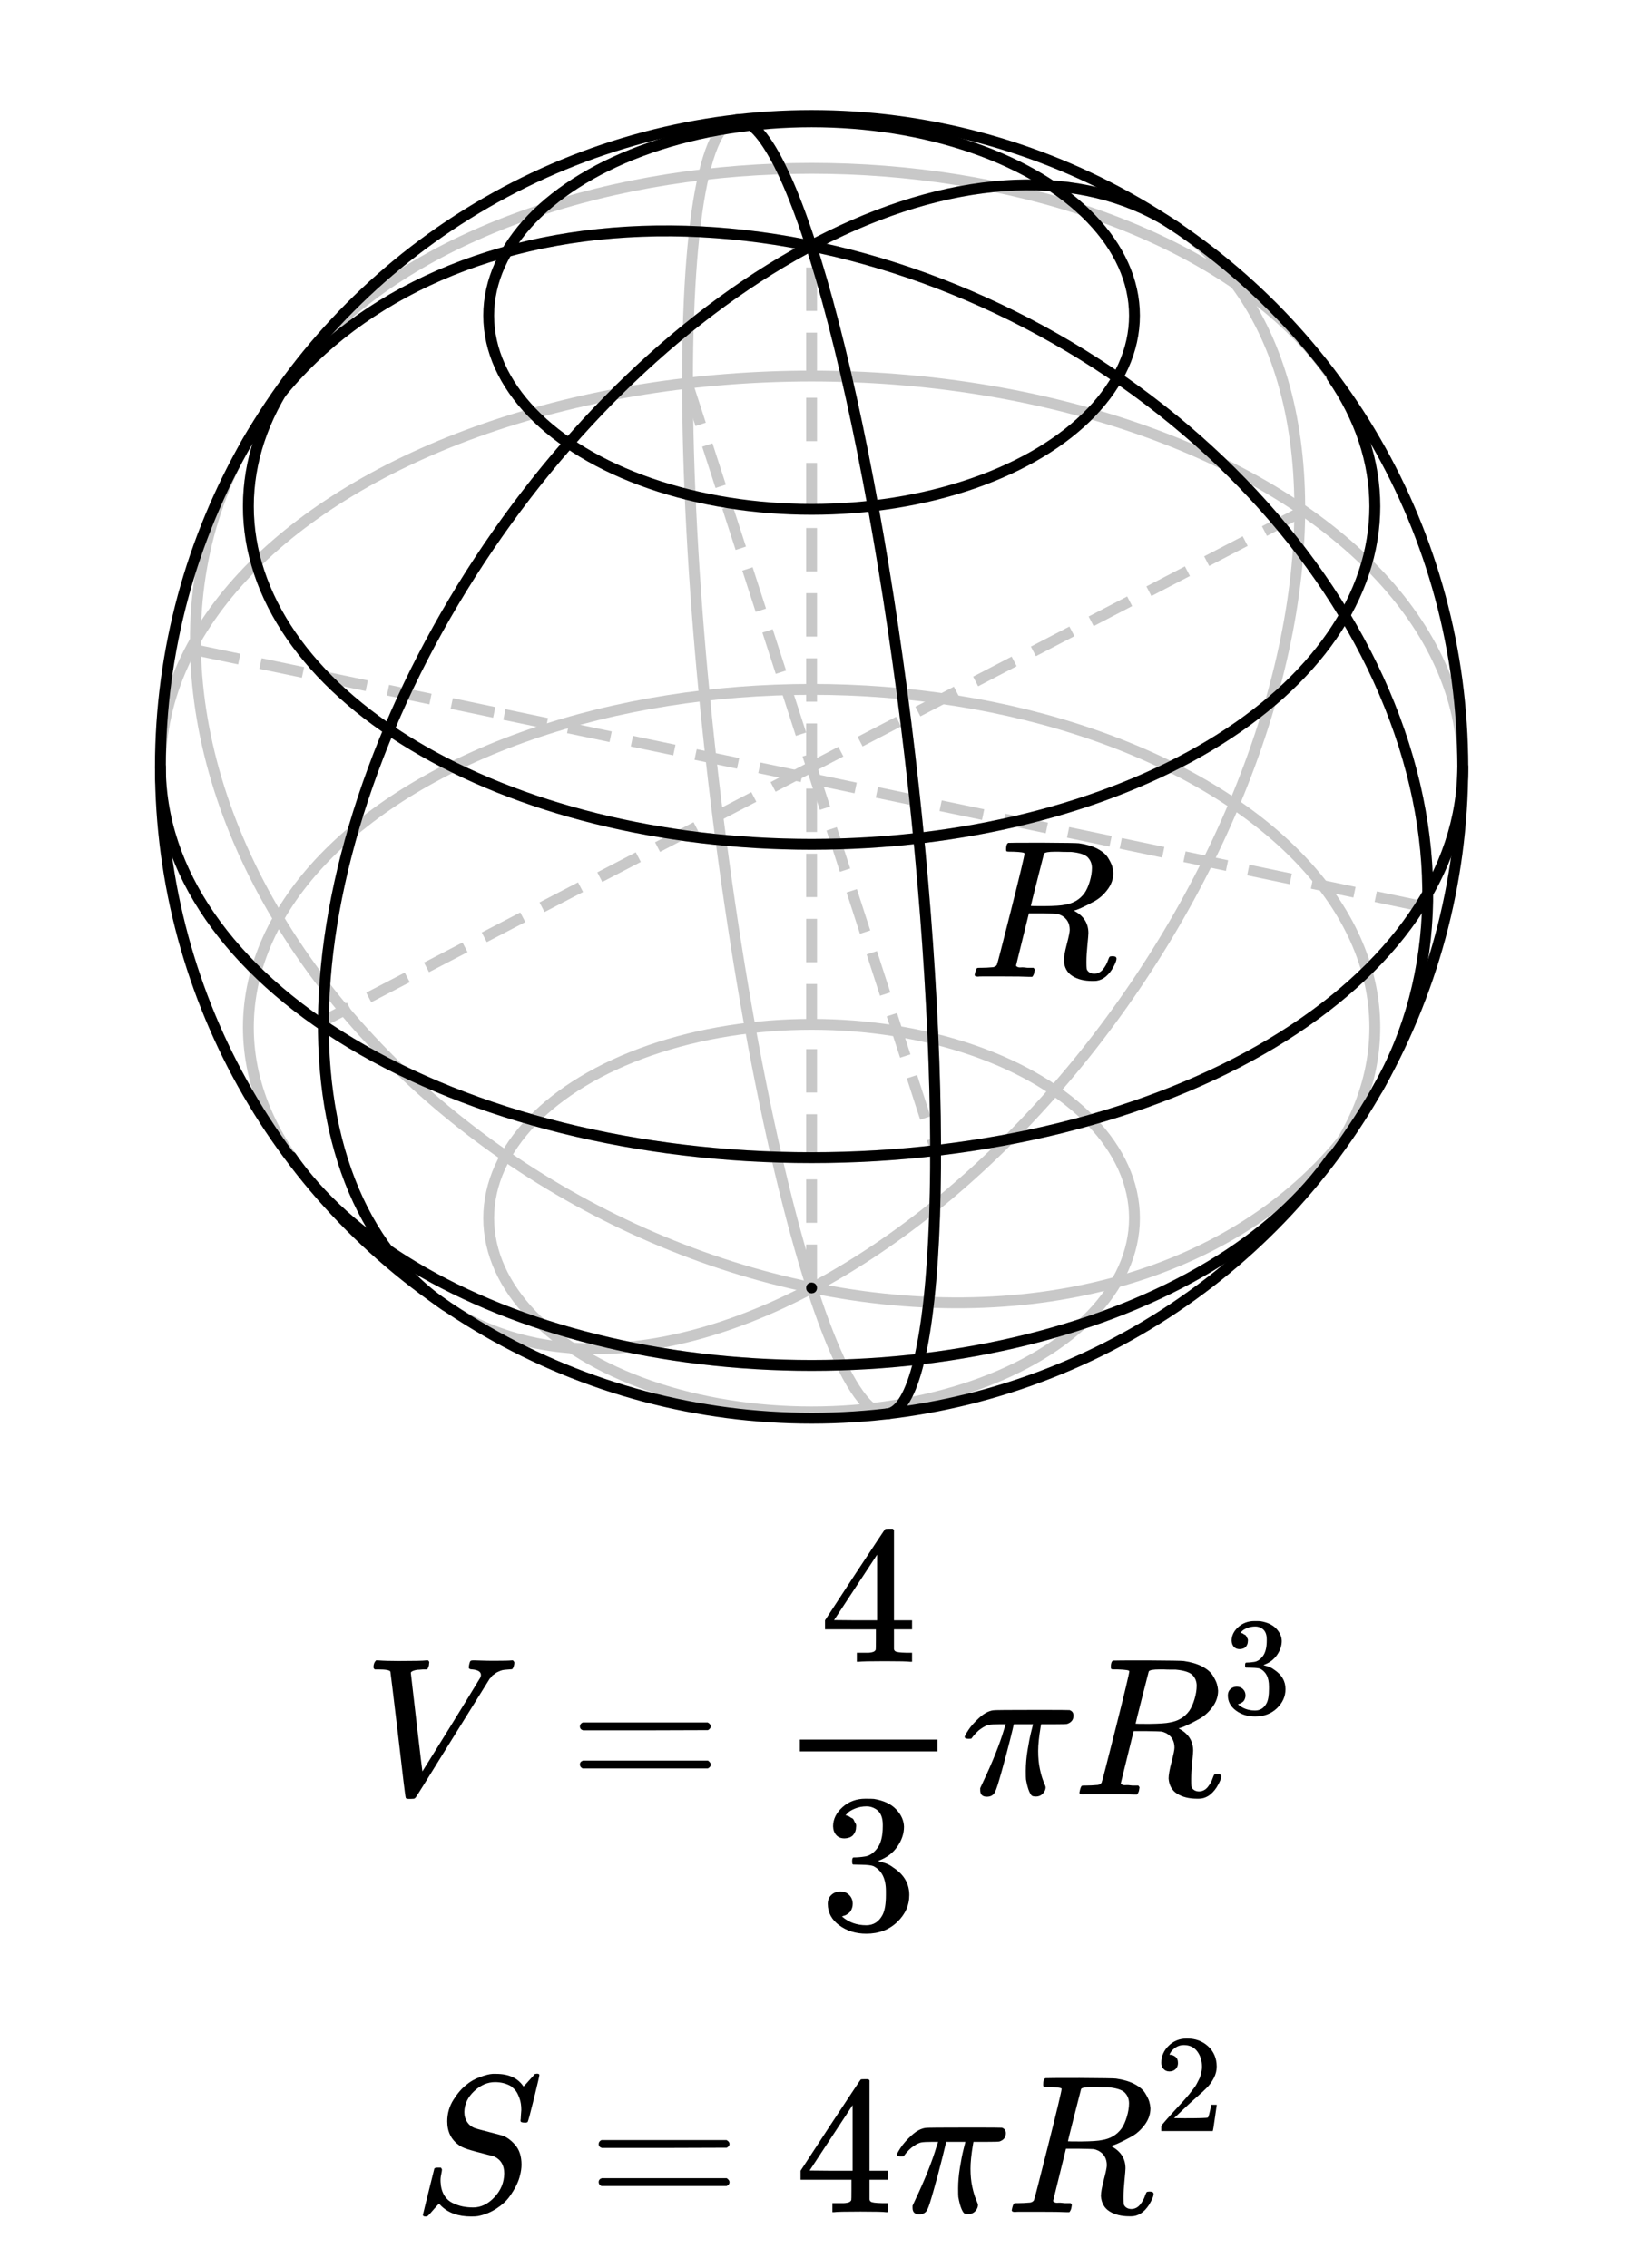 <?xml version="1.0" encoding="UTF-8" standalone="no"?>
<svg xmlns:dc="http://purl.org/dc/elements/1.1/" xmlns:cc="http://creativecommons.org/ns#" xmlns:rdf="http://www.w3.org/1999/02/22-rdf-syntax-ns#" xmlns:svg="http://www.w3.org/2000/svg" xmlns="http://www.w3.org/2000/svg" xmlns:xlink="http://www.w3.org/1999/xlink" xmlns:sodipodi="http://sodipodi.sourceforge.net/DTD/sodipodi-0.dtd" xmlns:inkscape="http://www.inkscape.org/namespaces/inkscape" width="150px" height="208.946px" viewBox="0 -1353 8287.473 11543.991" version="1.1" id="svg113" sodipodi:docname="sp_8.svg" inkscape:version="0.92.2 5c3e80d, 2017-08-06">
  <sodipodi:namedview pagecolor="#ffffff" bordercolor="#666666" borderopacity="1" objecttolerance="10" gridtolerance="10" guidetolerance="10" inkscape:pageopacity="0" inkscape:pageshadow="2" inkscape:window-width="1248" inkscape:window-height="976" id="namedview115" showgrid="false" inkscape:zoom="3.1452192" inkscape:cx="75.052913" inkscape:cy="104.97875" inkscape:window-x="0" inkscape:window-y="0" inkscape:window-maximized="1" inkscape:current-layer="svg113"/>
  <defs id="defs11">
    <path id="MJX-32-TEX-I-56" d="m 52,648 q 0,22 13,35 h 11 q 42,-3 105,-3 118,0 139,3 h 10 q 6,-6 6,-9 0,-3 -2,-18 -5,-15 -9,-19 h -21 q -22,-2 -30,-2 -29,-5 -32,-15 0,-2 29,-251 29,-249 30,-251 l 73,117 q 73,117 146,236 73,119 75,123 4,7 4,15 0,24 -44,28 -18,0 -18,11 0,1 2,13 3,14 6,18 3,4 13,4 2,0 12,0 10,0 34,-1 24,-1 64,-1 69,0 87,2 h 7 q 7,-7 7,-11 0,-17 -9,-32 -3,-3 -17,-3 -13,-1 -24,-2 -11,-1 -21,-5 -10,-4 -16,-7 -6,-3 -12,-8 -6,-5 -10,-7 -4,-2 -8,-9 -4,-7 -7,-7 L 452,282 Q 272,-9 266,-16 q -3,-2 -7,-5 l -18,-1 h -7 q -18,0 -18,7 -3,6 -39,320 -38,318 -39,321 -5,11 -62,11 H 59 q -7,5 -7,11 z" inkscape:connector-curvature="0"/>
    <path id="MJX-32-TEX-N-3D" d="m 56,347 q 0,13 14,20 h 637 q 15,-8 15,-20 0,-11 -14,-19 L 390,327 H 72 q -16,5 -16,20 z m 0,-194 q 0,15 16,20 h 636 q 14,-10 14,-20 0,-13 -15,-20 H 70 q -14,7 -14,20 z" inkscape:connector-curvature="0"/>
    <path id="MJX-32-TEX-N-34" d="M 462,0 Q 444,3 333,3 217,3 199,0 h -9 v 46 h 31 q 20,0 27,0 7,0 17,2 10,2 14,5 4,3 7,8 1,2 1,54 v 50 H 28 v 46 l 151,231 q 153,232 155,233 2,2 21,2 h 18 l 6,-6 V 211 h 92 v -46 h -92 v -51 q 0,-41 0,-48 0,-7 6,-12 8,-7 57,-8 h 29 V 0 Z M 293,211 V 545 L 74,212 183,211 Z" inkscape:connector-curvature="0"/>
    <path id="MJX-32-TEX-N-33" d="m 127,463 q -27,0 -42,17 -15,17 -16,44 0,55 48,98 48,43 116,43 35,0 44,-1 74,-12 113,-53 39,-41 40,-89 0,-52 -34,-101 -34,-49 -94,-71 l -3,-2 q 0,-1 9,-3 9,-2 29,-9 20,-7 38,-21 82,-53 82,-140 0,-79 -62,-138 -62,-59 -157,-59 -80,0 -138,43 -58,43 -58,109 0,28 18,45 18,17 45,18 28,0 46,-18 18,-18 18,-45 0,-11 -3,-20 -3,-9 -7,-16 -4,-7 -11,-12 -7,-5 -12,-8 -5,-3 -10,-4 -5,-1 -8,-3 l -4,-1 q 51,-45 124,-45 55,0 83,53 17,33 17,101 v 20 q 0,95 -64,127 -15,6 -61,7 l -42,1 -3,2 q -2,3 -2,16 0,18 8,18 28,0 58,5 34,5 62,42 28,37 28,112 v 8 q 0,57 -35,79 -22,14 -47,14 -32,0 -59,-11 -27,-11 -38,-23 -11,-12 -11,-12 h 3 q 3,-1 8,-2 5,-1 10,-5 5,-4 12,-7 7,-3 10,-11 3,-8 8,-15 5,-7 3,-20 0,-22 -14,-39 -14,-17 -45,-18 z" inkscape:connector-curvature="0"/>
    <path id="MJX-32-TEX-I-3C0" d="m 132,-11 q -34,0 -34,33 v 11 l 13,28 q 75,158 109,273 l 8,24 h -32 q -38,0 -54,-3 -16,-3 -39,-19 -11,-7 -22,-18 -11,-11 -19,-21 -8,-10 -9,-12 -2,-1 -15,-1 -19,0 -19,10 0,6 19,35 19,29 55,62 36,33 71,38 7,2 225,2 160,0 164,-1 20,-7 20,-28 0,-31 -32,-42 -6,-2 -69,-2 h -64 l -3,-17 q -12,-72 -12,-119 0,-52 9,-93 9,-41 19,-64 10,-23 10,-28 0,-17 -14,-32 -14,-15 -36,-15 -11,0 -18,3 -7,3 -16,24 -9,21 -16,60 -1,9 -1,44 0,49 9,105 9,56 18,92 9,36 10,40 h -98 l -1,-4 q 0,-3 -19,-79 Q 230,199 206,114 182,29 175,17 164,-11 132,-11 Z" inkscape:connector-curvature="0"/>
    <path id="MJX-32-TEX-I-52" d="m 230,637 q -27,0 -32,1 -5,1 -5,11 0,27 11,33 2,1 174,1 172,-1 186,-3 56,-8 94,-28 38,-20 54,-46 16,-26 21,-43 5,-17 6,-34 0,-45 -29,-84 -29,-39 -67,-60 -38,-21 -67,-34 -29,-13 -38,-13 l 7,-5 q 67,-38 67,-110 0,-11 -5,-61 -5,-50 -5,-82 v -9 q 0,-18 1,-28 1,-10 11,-18 10,-8 26,-9 28,0 46,22 18,22 26,47 5,14 8,17 3,3 15,3 20,0 20,-12 0,-18 -24,-57 -38,-57 -90,-57 h -9 q -61,0 -101,25 -40,25 -44,78 0,27 15,84 15,57 15,73 0,51 -43,74 -15,7 -25,8 -10,1 -71,2 H 309 L 277,193 Q 244,61 244,59 q 0,-4 1,-5 1,-1 7,-4 6,-3 17,-2 11,1 33,-2 h 31 q 6,-8 6,-9 0,-1 -3,-18 Q 332,6 326,0 H 311 Q 275,2 180,2 146,2 117,2 88,2 71,2 54,2 50,1 33,1 33,10 q 0,2 3,14 5,19 10,21 4,1 15,1 h 6 q 27,0 60,3 14,3 19,12 3,4 72,278 69,274 69,289 0,7 -57,9 z m 400,-83 q 0,32 -21,54 -21,22 -86,28 -2,0 -23,0 -21,0 -38,1 h -22 q -47,0 -54,-10 -1,-3 -34,-133 -33,-130 -33,-133 0,-1 69,-1 78,1 104,7 64,10 100,59 16,23 27,60 11,37 11,68 z" inkscape:connector-curvature="0"/>
    <path id="MJX-32-TEX-I-53" d="m 308,24 q 59,0 108,52 49,52 50,121 0,63 -52,87 -106,27 -136,37 -30,10 -42,20 -60,42 -60,121 0,61 32,111 32,50 65,75 29,25 70,40 41,15 64,16 h 11 7 q 96,0 139,-64 1,0 13,13 12,13 26,29 14,16 20,22 1,0 4,0 3,0 5,1 13,0 13,-7 0,-7 -28,-121 -28,-114 -32,-118 -4,-4 -16,-3 -20,0 -20,9 0,6 1,10 0,3 1,19 1,16 2,26 0,34 -9,59 -9,25 -18,37 -9,12 -25,25 -36,21 -82,21 -57,0 -106,-46 -49,-46 -50,-106 0,-30 15,-52 15,-22 41,-31 4,-2 70,-19 66,-17 67,-18 34,-11 66,-48 32,-37 32,-100 0,-26 -8,-56 -5,-22 -18,-49 -13,-27 -36,-59 -23,-32 -66,-60 -43,-28 -94,-38 -12,-2 -34,-2 -99,0 -154,55 L 134,44 106,13 q -23,-27 -28,-31 -5,-4 -13,-4 -13,0 -13,8 0,3 58,235 2,6 20,6 h 13 q 6,-6 6,-11 0,-2 -1,-9 -1,-7 -4,-21 -3,-14 -2,-33 2,-39 18,-66 16,-27 43,-40 27,-13 52,-18 25,-5 53,-5 z" inkscape:connector-curvature="0"/>
    <path id="MJX-32-TEX-N-32" d="m 109,429 q -27,0 -43,18 -16,18 -16,44 0,71 53,123 53,52 132,52 91,0 152,-56 61,-56 62,-145 0,-43 -20,-82 -20,-39 -48,-68 -28,-29 -80,-74 -36,-31 -100,-92 l -59,-56 76,-1 q 157,0 167,5 7,2 24,89 v 3 h 40 v -3 Q 448,183 436,95 424,7 421,3 V 0 H 50 v 19 12 q 0,7 6,15 6,8 30,35 29,32 50,56 9,10 34,37 25,27 34,37 9,10 29,33 20,23 28,34 8,11 23,30 15,19 21,32 6,13 15,29 9,16 13,32 4,16 7,30 3,14 3,33 0,63 -34,109 -34,46 -97,46 -33,0 -58,-17 -25,-17 -35,-33 -10,-16 -10,-19 0,-1 5,-1 18,0 37,-14 19,-14 19,-46 0,-25 -16,-42 -16,-17 -45,-18 z" inkscape:connector-curvature="0"/>
    <path id="MJX-32-TEX-MI-2C" d="m 106,46 q 0,22 15,44 15,22 46,30 1,0 6,0 5,0 7,1 52,0 52,-62 v -5 q 0,-36 -13,-74 -13,-38 -33,-68 -20,-30 -41,-55 -21,-25 -36,-38 -15,-13 -21,-13 -4,0 -11,9 -7,9 -8,14 0,3 1,5 1,2 6,5 5,3 9,7 4,4 16,15 12,11 23,25 22,26 38,56 16,30 21,46 5,16 5,19 -1,0 -5,-2 -4,-2 -11,-3 -7,-1 -16,-2 -27,0 -38,14 -11,14 -12,32 z" inkscape:connector-curvature="0"/>
  </defs>
  <g id="g948">
    <g transform="matrix(1,0,0,-1,1849.235,7780.319)" id="g15" data-mml-node="mi" style="fill:#000000;stroke:#000000;stroke-width:0">
      <use height="100%" width="100%" y="0" x="0" id="use13" xlink:href="#MJX-32-TEX-I-56"/>
    </g>
    <g id="g19" transform="matrix(1,0,0,-1,2896.035,7780.319)" data-mml-node="mo" style="fill:#000000;stroke:#000000;stroke-width:0">
      <use height="100%" width="100%" y="0" x="0" id="use17" xlink:href="#MJX-32-TEX-N-3D"/>
    </g>
    <g id="g33" transform="matrix(1,0,0,-1,3951.835,7780.319)" data-mml-node="TeXAtom" style="fill:#000000;stroke:#000000;stroke-width:0">
      <g id="g31" data-mml-node="mfrac">
        <g id="g23" transform="translate(220,676)" data-mml-node="mn">
          <use height="100%" width="100%" y="0" x="0" id="use21" xlink:href="#MJX-32-TEX-N-34"/>
        </g>
        <g id="g27" transform="translate(220,-686)" data-mml-node="mn">
          <use height="100%" width="100%" y="0" x="0" id="use25" xlink:href="#MJX-32-TEX-N-33"/>
        </g>
        <rect id="rect29" y="220" x="120" height="60" width="700"/>
      </g>
    </g>
    <g id="g37" transform="matrix(1,0,0,-1,4891.835,7780.319)" data-mml-node="mi" style="fill:#000000;stroke:#000000;stroke-width:0">
      <use height="100%" width="100%" y="0" x="0" id="use35" xlink:href="#MJX-32-TEX-I-3C0"/>
    </g>
    <g transform="matrix(1,0,0,-1,5461.835,7780.319)" data-mml-node="mi" id="g41" style="fill:#000000;stroke:#000000;stroke-width:0">
      <use xlink:href="#MJX-32-TEX-I-52" id="use39" x="0" y="0" width="100%" height="100%"/>
    </g>
    <g data-mml-node="mn" transform="matrix(0.707,0,0,-0.707,6220.835,7367.319)" id="g45" style="fill:#000000;stroke:#000000;stroke-width:0">
      <use xlink:href="#MJX-32-TEX-N-33" id="use43" x="0" y="0" width="100%" height="100%"/>
    </g>
  </g>
  <g style="fill:#000000;stroke:#000000;stroke-width:0" data-mml-node="mstyle" transform="matrix(1,0,0,-1,2294.519,2351.767)" id="g51">
    <g data-mml-node="mspace" id="g49"/>
  </g>
  <g id="g1100" transform="translate(-3674.321,9905.663)">
    <g id="g55" transform="matrix(1,0,0,-1,5775.1,0)" data-mml-node="mi" style="fill:#000000;stroke:#000000;stroke-width:0">
      <use height="100%" width="100%" y="0" x="0" id="use53" xlink:href="#MJX-32-TEX-I-53"/>
    </g>
    <g id="g59" transform="matrix(1,0,0,-1,6665.9,0)" data-mml-node="mo" style="fill:#000000;stroke:#000000;stroke-width:0">
      <use height="100%" width="100%" y="0" x="0" id="use57" xlink:href="#MJX-32-TEX-N-3D"/>
    </g>
    <g id="g63" transform="matrix(1,0,0,-1,7721.7,0)" data-mml-node="mn" style="fill:#000000;stroke:#000000;stroke-width:0">
      <use height="100%" width="100%" y="0" x="0" id="use61" xlink:href="#MJX-32-TEX-N-34"/>
    </g>
    <g id="g67" transform="matrix(1,0,0,-1,8221.7,0)" data-mml-node="mi" style="fill:#000000;stroke:#000000;stroke-width:0">
      <use height="100%" width="100%" y="0" x="0" id="use65" xlink:href="#MJX-32-TEX-I-3C0"/>
    </g>
    <g id="g77" transform="matrix(1,0,0,-1,8791.7,0)" data-mml-node="msup" style="fill:#000000;stroke:#000000;stroke-width:0">
      <g id="g71" data-mml-node="mi">
        <use height="100%" width="100%" y="0" x="0" id="use69" xlink:href="#MJX-32-TEX-I-52"/>
      </g>
      <g id="g75" transform="matrix(0.707,0,0,0.707,759,413)" data-mml-node="mn">
        <use height="100%" width="100%" y="0" x="0" id="use73" xlink:href="#MJX-32-TEX-N-32"/>
      </g>
    </g>
  </g>
  <g style="fill:#000000;stroke:#000000;stroke-width:0" data-mml-node="mstyle" transform="matrix(1,0,0,-1,7473.619,2351.767)" id="g81">
    <g data-mml-node="mspace" id="g79"/>
  </g>
  <g style="fill:#000000;stroke:#000000;stroke-width:0" id="g41-3" data-mml-node="mi" transform="matrix(1,0,0,-1,4928.585,3618.55)">
    <use height="100%" width="100%" y="0" x="0" id="use39-6" xlink:href="#MJX-32-TEX-I-52"/>
  </g>
  <ellipse style="opacity:1;fill:none;fill-opacity:1;stroke:#c8c8c8;stroke-width:55.245;stroke-linecap:round;stroke-miterlimit:4;stroke-dasharray:none;stroke-opacity:1" id="path1841-61-6" cx="-3012.269" cy="3807.131" rx="3315.235" ry="503.718" transform="rotate(-96.669)"/>
  <ellipse style="opacity:1;fill:none;fill-opacity:1;stroke:#c8c8c8;stroke-width:55.093;stroke-linecap:round;stroke-miterlimit:4;stroke-dasharray:none;stroke-opacity:1" id="path1716-3-7" cx="211.207" cy="4850.105" rx="3315.434" ry="1989.236" transform="rotate(-55.824)"/>
  <ellipse style="opacity:1;fill:none;fill-opacity:1;stroke:#c8c8c8;stroke-width:55.315;stroke-linecap:round;stroke-miterlimit:4;stroke-dasharray:none;stroke-opacity:1" id="path1652-21-5" cx="4851.728" cy="170.078" rx="3315.147" ry="2507.74" transform="rotate(29.675)"/>
  <circle style="opacity:1;fill:none;fill-opacity:1;stroke:#000000;stroke-width:27.945;stroke-linecap:round;stroke-miterlimit:4;stroke-dasharray:none;stroke-opacity:1" id="path1406-1-1-9-5" cx="4128.194" cy="-97.363" r="13.653" transform="rotate(-0.068)"/>
  <ellipse style="opacity:1;fill:none;fill-opacity:1;stroke:#c8c8c8;stroke-width:55.25;stroke-linecap:round;stroke-miterlimit:4;stroke-dasharray:none;stroke-opacity:1" id="path1099-03-2-3-0" cx="4131.465" cy="-4846.428" rx="1643.685" ry="986.211" transform="scale(1,-1)"/>
  <ellipse style="opacity:1;fill:none;fill-opacity:1;stroke:#c8c8c8;stroke-width:55.25;stroke-linecap:round;stroke-miterlimit:4;stroke-dasharray:none;stroke-opacity:1" id="path1099-03-4-0-2" cx="4131.465" cy="-3875.744" rx="2867.162" ry="1720.297" transform="scale(1,-1)"/>
  <ellipse style="opacity:1;fill:none;fill-opacity:1;stroke:#c8c8c8;stroke-width:55.25;stroke-linecap:round;stroke-miterlimit:4;stroke-dasharray:none;stroke-opacity:1" id="path1099-03-4-0-4" cx="4131.465" cy="1223.753" rx="2867.162" ry="1720.297"/>
  <ellipse style="opacity:1;fill:none;fill-opacity:1;stroke:#c8c8c8;stroke-width:55.252;stroke-linecap:round;stroke-miterlimit:4;stroke-dasharray:none;stroke-opacity:1" id="path1099" cx="4131.465" cy="2549.749" rx="3314.988" ry="1988.992"/>
  <circle style="opacity:1;fill:none;fill-opacity:1;stroke:#000000;stroke-width:55.254;stroke-linecap:round;stroke-miterlimit:4;stroke-dasharray:none;stroke-opacity:1" id="path1001" cx="4131.465" cy="2549.749" r="3314.987"/>
  <path style="fill:none;stroke:#c8c8c8;stroke-width:55.25;stroke-linecap:butt;stroke-linejoin:miter;stroke-miterlimit:4;stroke-dasharray:220.999,110.5;stroke-dashoffset:0;stroke-opacity:1" d="M 4131.463,5201.74 V 2549.749" id="path984-3-6-3" inkscape:connector-curvature="0" sodipodi:nodetypes="cc"/>
  <g id="g1509" style="stroke:#c8c8c8;stroke-width:55.25;stroke-miterlimit:4;stroke-dasharray:221.002,110.501;stroke-dashoffset:0;stroke-opacity:1" transform="matrix(1,0,0,1,4131.465,-4987.049)">
    <g transform="rotate(0.105,-18651003,702328.36)" id="g1341-8-7-6-3-4" style="stroke:#c8c8c8;stroke-width:55.25;stroke-miterlimit:4;stroke-dasharray:221.002,110.501;stroke-dashoffset:0;stroke-opacity:1">
      <path style="fill:none;stroke:#c8c8c8;stroke-width:55.25;stroke-linecap:butt;stroke-linejoin:miter;stroke-miterlimit:4;stroke-dasharray:221.002,110.501;stroke-dashoffset:0;stroke-opacity:1" d="m -4435.537,-27229.723 1566.658,324.451" id="path1153-70-9-9-44-2-7-9" inkscape:connector-curvature="0" sodipodi:nodetypes="cc"/>
      <path style="fill:none;stroke:#c8c8c8;stroke-width:55.25;stroke-linecap:butt;stroke-linejoin:miter;stroke-miterlimit:4;stroke-dasharray:221.002,110.501;stroke-dashoffset:0;stroke-opacity:1" d="m -2868.879,-26905.272 1566.658,324.451" id="path1153-70-9-2-7-3-6-4-2" inkscape:connector-curvature="0" sodipodi:nodetypes="cc"/>
    </g>
    <g transform="rotate(0.105,-19007290,2414823.4)" id="g1341-8-9-6-9-5-0" style="stroke:#c8c8c8;stroke-width:55.25;stroke-miterlimit:4;stroke-dasharray:221.002,110.501;stroke-dashoffset:0;stroke-opacity:1">
      <path style="fill:none;stroke:#c8c8c8;stroke-width:55.25;stroke-linecap:butt;stroke-linejoin:miter;stroke-miterlimit:4;stroke-dasharray:221.002,110.501;stroke-dashoffset:0;stroke-opacity:1" d="m -4435.537,-27229.723 1566.658,324.451" id="path1153-70-9-9-4-8-2-2-6" inkscape:connector-curvature="0" sodipodi:nodetypes="cc"/>
      <path style="fill:none;stroke:#c8c8c8;stroke-width:55.25;stroke-linecap:butt;stroke-linejoin:miter;stroke-miterlimit:4;stroke-dasharray:221.002,110.501;stroke-dashoffset:0;stroke-opacity:1" d="m -2868.879,-26905.272 1566.658,324.451" id="path1153-70-9-2-7-7-8-0-5-8" inkscape:connector-curvature="0" sodipodi:nodetypes="cc"/>
    </g>
  </g>
  <g id="g1501" style="stroke:#c8c8c8;stroke-width:55.25;stroke-miterlimit:4;stroke-dasharray:221.002,110.501;stroke-dashoffset:0;stroke-opacity:1" transform="matrix(1,0,0,1,4131.465,-4987.049)">
    <path sodipodi:nodetypes="cc" inkscape:connector-curvature="0" id="path1496-0-2-2-4-9" d="M 2501.317,6234.791 -0.002,7536.874" style="fill:none;stroke:#c8c8c8;stroke-width:55.25;stroke-linecap:butt;stroke-linejoin:miter;stroke-miterlimit:4;stroke-dasharray:221.002,110.501;stroke-dashoffset:0;stroke-opacity:1"/>
    <path sodipodi:nodetypes="cc" inkscape:connector-curvature="0" id="path1496-0-6-2-3-7-2" d="M -0.002,7536.875 -2501.322,8838.958" style="fill:none;stroke:#c8c8c8;stroke-width:55.25;stroke-linecap:butt;stroke-linejoin:miter;stroke-miterlimit:4;stroke-dasharray:221.002,110.501;stroke-dashoffset:0;stroke-opacity:1"/>
  </g>
  <g id="g1497" style="stroke:#c8c8c8;stroke-width:55.25;stroke-miterlimit:4;stroke-dasharray:221.002,110.501;stroke-dashoffset:0;stroke-opacity:1" transform="matrix(1,0,0,1,4131.465,-4987.049)">
    <path inkscape:connector-curvature="0" id="path1598-6-6-4-6" d="M -632.899,5583.408 -0.002,7536.874" style="fill:none;stroke:#c8c8c8;stroke-width:55.25;stroke-linecap:butt;stroke-linejoin:miter;stroke-miterlimit:4;stroke-dasharray:221.002,110.501;stroke-dashoffset:0;stroke-opacity:1"/>
    <path inkscape:connector-curvature="0" id="path1598-1-6-12-4-6" d="M -0.002,7536.875 632.894,9490.342" style="fill:none;stroke:#c8c8c8;stroke-width:55.25;stroke-linecap:butt;stroke-linejoin:miter;stroke-miterlimit:4;stroke-dasharray:221.002,110.501;stroke-dashoffset:0;stroke-opacity:1"/>
  </g>
  <path style="fill:none;stroke:#c8c8c8;stroke-width:55.25;stroke-linecap:butt;stroke-linejoin:miter;stroke-miterlimit:4;stroke-dasharray:220.999,110.5;stroke-dashoffset:0;stroke-opacity:1" d="M 4131.456,2549.746 V -102.245" id="path984-3-6" inkscape:connector-curvature="0" sodipodi:nodetypes="cc"/>
  <path style="opacity:1;fill:none;fill-opacity:1;stroke:#000000;stroke-width:55.252;stroke-linecap:round;stroke-miterlimit:4;stroke-dasharray:none;stroke-opacity:1" d="m 7446.453,2549.749 c 0,527.513 -349.256,1033.42 -970.937,1406.429 -621.68,373.008 -1464.86,582.562 -2344.049,582.562 -879.189,0 -1722.369,-209.554 -2344.05,-582.562 -621.681,-373.008 -970.937,-878.916 -970.937,-1406.429" id="path1099-5-9-7" inkscape:connector-curvature="0" sodipodi:nodetypes="csssc"/>
  <circle style="opacity:1;fill:none;fill-opacity:1;stroke:#000000;stroke-width:27.945;stroke-linecap:round;stroke-miterlimit:4;stroke-dasharray:none;stroke-opacity:1" id="path1406" cx="4131.465" cy="-102.242" r="13.653"/>
  <circle style="opacity:1;fill:none;fill-opacity:1;stroke:#000000;stroke-width:27.945;stroke-linecap:round;stroke-miterlimit:4;stroke-dasharray:none;stroke-opacity:1" id="path1406-0" cx="4131.465" cy="5201.74" r="13.653"/>
  <path sodipodi:nodetypes="csssssc" inkscape:connector-curvature="0" id="path1099-03-4" d="m 6780.377,565.424 c 142.731,206.75 218.25,430.204 218.25,658.329 0,456.251 -302.075,893.815 -839.772,1216.433 -537.697,322.618 -1266.97,503.863 -2027.389,503.863 -760.419,0 -1489.693,-181.245 -2027.389,-503.863 -537.698,-322.618 -839.773,-760.182 -839.773,-1216.433 0,-228.125 75.519,-451.579 218.25,-658.329" style="opacity:1;fill:none;fill-opacity:1;stroke:#000000;stroke-width:55.25;stroke-linecap:round;stroke-miterlimit:4;stroke-dasharray:none;stroke-opacity:1"/>
  <path sodipodi:nodetypes="csssc" inkscape:connector-curvature="0" id="path1099-03-4-1" d="m 6780.377,4534.073 c -142.731,206.75 -352.674,396.795 -621.523,558.104 -537.697,322.619 -1266.971,503.864 -2027.39,503.864 -760.419,0 -1489.693,-181.245 -2027.389,-503.864 -268.849,-161.309 -478.792,-351.354 -621.523,-558.104" style="opacity:1;fill:none;fill-opacity:1;stroke:#000000;stroke-width:55.25;stroke-linecap:round;stroke-miterlimit:4;stroke-dasharray:none;stroke-opacity:1"/>
  <ellipse style="opacity:1;fill:none;fill-opacity:1;stroke:#000000;stroke-width:55.25;stroke-linecap:round;stroke-miterlimit:4;stroke-dasharray:none;stroke-opacity:1" id="path1099-03-2-3" cx="4131.465" cy="253.069" rx="1643.685" ry="986.211"/>
  <path style="opacity:1;fill:none;fill-opacity:1;stroke:#000000;stroke-width:55.245;stroke-linecap:round;stroke-miterlimit:4;stroke-dasharray:none;stroke-opacity:1" d="m 3746.456,-743.067 c 132.691,-15.516 300.511,316.523 466.543,923.073 166.032,606.549 316.675,1437.923 418.79,2311.228 102.115,873.306 147.335,1717.006 125.716,2345.497 -21.62,628.49 -108.311,990.289 -241.001,1005.805" id="path1841-61-6-2" inkscape:connector-curvature="0" sodipodi:nodetypes="csssc"/>
  <path style="opacity:1;fill:none;fill-opacity:1;stroke:#000000;stroke-width:55.092;stroke-linecap:round;stroke-miterlimit:4;stroke-dasharray:none;stroke-opacity:1" d="M 2269.058,5292.656 C 1832.584,4996.296 1610.204,4423.09 1650.839,3699.136 c 40.635,-723.954 340.956,-1539.352 834.896,-2266.817 493.94,-727.465 1141.038,-1307.406 1798.94,-1612.243 657.902,-304.837 1272.715,-309.599 1709.189,-13.238" id="path1716-3-7-3-2" inkscape:connector-curvature="0" sodipodi:nodetypes="csssc"/>
  <path style="opacity:1;fill:none;fill-opacity:1;stroke:#000000;stroke-width:55.305;stroke-linecap:round;stroke-miterlimit:4;stroke-dasharray:none;stroke-opacity:1" d="m 1251.112,908.499 c 329.271,-577.867 948.523,-959.15 1721.527,-1059.971 773.004,-100.821 1636.438,87.08 2400.359,522.366 763.921,435.286 1365.751,1082.3 1673.094,1798.707 307.343,716.407 295.025,1443.523 -34.247,2021.39" id="path1652-21-5-8-7" inkscape:connector-curvature="0" sodipodi:nodetypes="csssc"/>
</svg>
